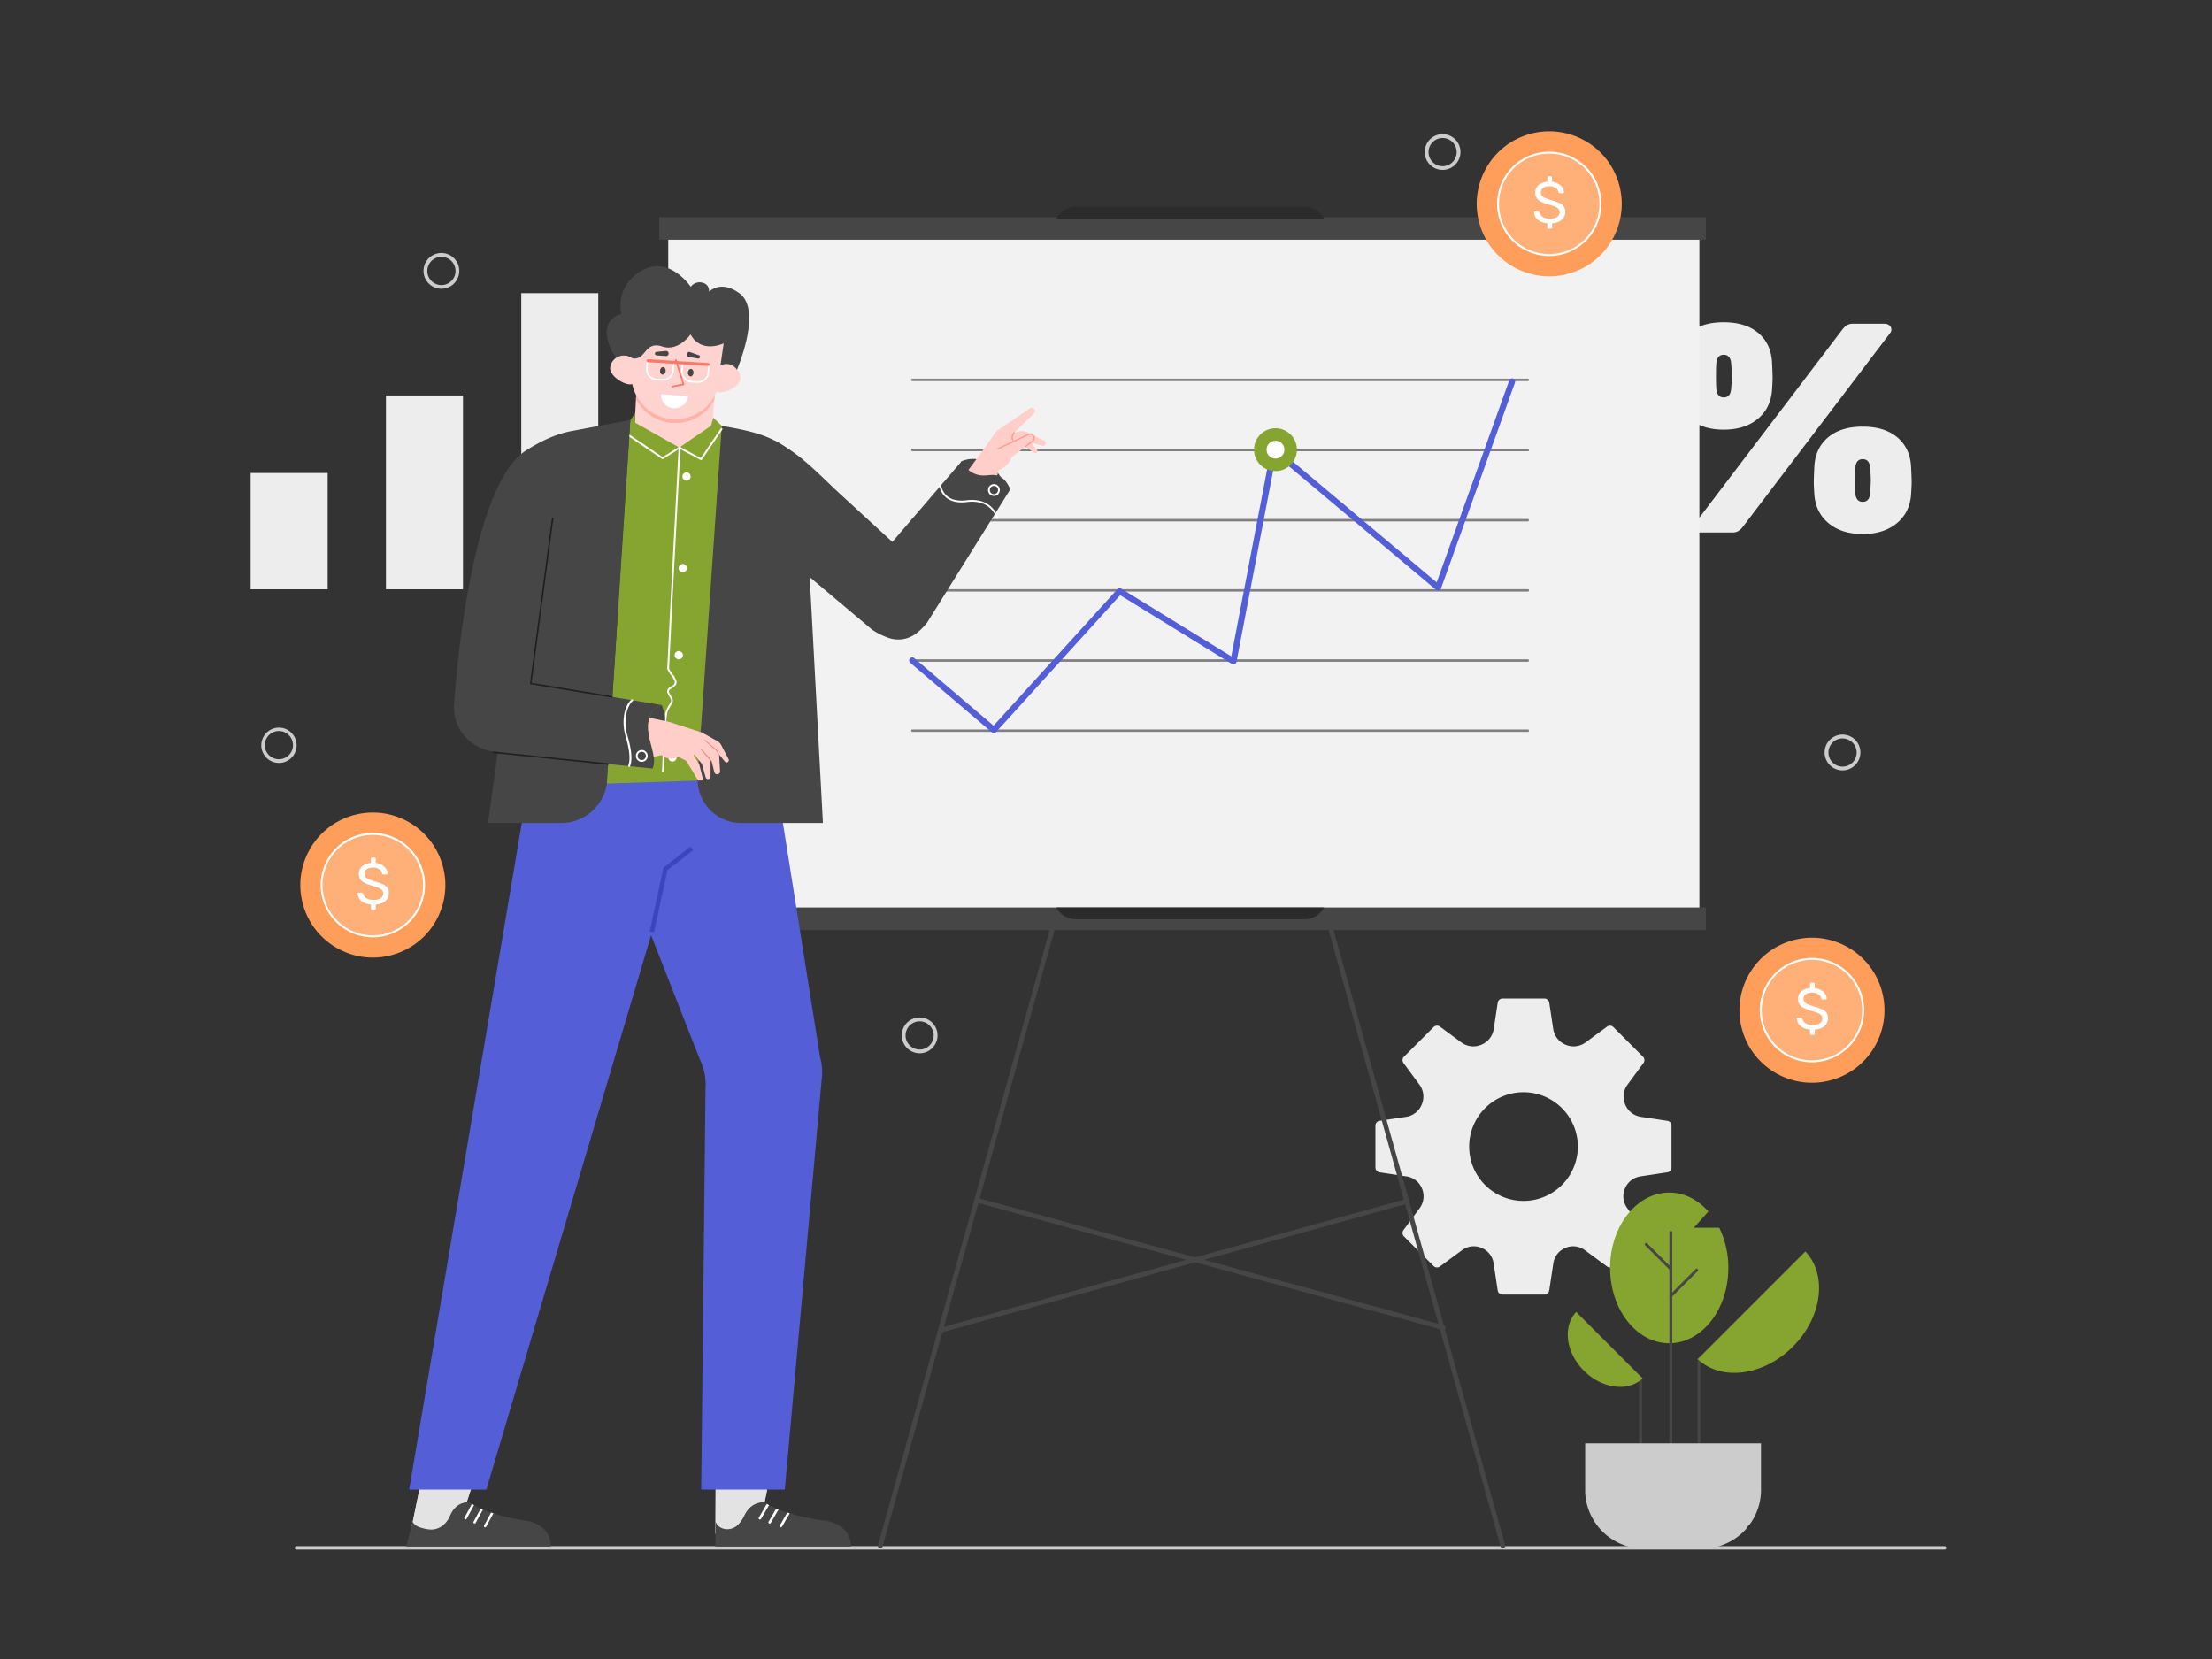 <svg xmlns="http://www.w3.org/2000/svg" viewBox="0 0 2582 1936.5" id="employee-giving-presentation"><rect x="0" y="0" width="2582" height="1936.5" fill="#333333" stroke="none"/><g><path fill="#ccc" d="M2269.79 1808.78H346.09a2 2 0 0 1 0-4h1923.7a2 2 0 0 1 0 4Z"></path><path fill="#ededed" d="M292.55 552.12h89.92v135.73h-89.92zM450.5 461.6h89.92v226.24H450.5zM608.45 342.22h89.92v345.62h-89.92zM1972.51 489.14q-15.13-12.36-16.88-33.25c-.47-7-.7-11.95-.7-15q0-4.87.7-18.8 1.38-21.24 16.19-33.61t40.18-12.33q25.41 0 40.22 12.36t16.19 33.61q.69 13.92.69 18.8c0 3-.23 8-.69 15q-1.76 20.88-16.89 33.25T2012 501.5q-24.34 0-39.49-12.36Zm7 130.57a6.31 6.31 0 0 1-2.26-5.05 6.06 6.06 0 0 1 1.39-3.83l172-226.32a21.18 21.18 0 0 1 5.4-5.05 13.88 13.88 0 0 1 7.13-1.57h36.22a9.16 9.16 0 0 1 6.09 1.92 6.32 6.32 0 0 1 2.26 5.05 6 6 0 0 1-1.39 3.83L2034.32 615a21.49 21.49 0 0 1-5.4 5 13.93 13.93 0 0 1-7.14 1.56h-36.21a9.11 9.11 0 0 1-6.1-1.85Zm41.26-166.26q.7-9.74.7-14.62 0-5.93-.7-14.28-.69-10.44-8.7-10.44t-8.7 10.44q-.36 4.18-.35 14.28 0 9.75.35 14.62.69 10.44 8.7 10.45t8.66-10.45Zm114 157.56q-15.15-12.36-16.89-33.25-.71-10.46-.7-15 0-4.87.7-18.8 1.38-21.24 16.19-33.6t40.21-12.36q25.42 0 40.22 12.36t16.19 33.6q.69 13.93.7 18.8 0 4.53-.7 15-1.69 20.88-16.89 33.24t-39.52 12.35q-24.37.01-39.51-12.35Zm48.23-35.69q.69-9.75.7-14.63 0-5.91-.7-14.27-.7-10.45-8.71-10.45t-8.7 10.45q-.35 4.17-.35 14.27 0 9.75.35 14.63.69 10.44 8.7 10.44t8.71-10.44ZM1946.34 1308.31l-31.19-4.72a23.41 23.41 0 0 1-18.09-14.31 2.44 2.44 0 0 0-.1-.24 23.36 23.36 0 0 1 2.71-22.85l18.71-25.38a5.64 5.64 0 0 0-.55-7.33l-34.62-34.61a5.64 5.64 0 0 0-7.33-.56l-25.13 18.53a23.58 23.58 0 0 1-23.1 2.7l-.24-.1a23.55 23.55 0 0 1-14.35-18.21l-4.68-30.88a5.63 5.63 0 0 0-5.57-4.79h-49a5.64 5.64 0 0 0-5.57 4.79l-4.67 30.88a23.59 23.59 0 0 1-14.35 18.21l-.25.1a23.56 23.56 0 0 1-23.09-2.7l-25.14-18.53a5.63 5.63 0 0 0-7.33.56l-34.61 34.61a5.64 5.64 0 0 0-.56 7.33l18.72 25.38a23.38 23.38 0 0 1 2.7 22.85l-.1.24a23.38 23.38 0 0 1-18.09 14.31l-31.19 4.72a5.64 5.64 0 0 0-4.79 5.57v48.95a5.63 5.63 0 0 0 4.79 5.57l31.64 4.79a23.09 23.09 0 0 1 17.84 14 2.44 2.44 0 0 1 .1.24 23.14 23.14 0 0 1-2.63 22.67l-19 25.75a5.64 5.64 0 0 0 .55 7.33l34.62 34.62a5.64 5.64 0 0 0 7.33.55l26-19.17a22.91 22.91 0 0 1 22.42-2.64l.24.1a22.93 22.93 0 0 1 14 17.73l4.84 31.94a5.62 5.62 0 0 0 5.57 4.79h49a5.63 5.63 0 0 0 5.57-4.79l4.83-31.94a23 23 0 0 1 14-17.73l.23-.1a22.93 22.93 0 0 1 22.43 2.64l26 19.17a5.64 5.64 0 0 0 7.33-.55l34.62-34.62a5.64 5.64 0 0 0 .55-7.33l-19-25.75a23.1 23.1 0 0 1-2.63-22.67l.1-.24a23.09 23.09 0 0 1 17.84-14l31.64-4.79a5.62 5.62 0 0 0 4.78-5.57v-48.95a5.63 5.63 0 0 0-4.75-5.57Zm-167.45 93.47a63.43 63.43 0 1 1 62.87-62.87 63.43 63.43 0 0 1-62.87 62.87Z"></path><path fill="#f2f2f2" d="M780.01 264.02h1203.63v813.64H780.01z"></path><path fill="#464646" d="M1027.53 1807.18a2.75 2.75 0 0 1-2.66-3.51l202.75-726.75a2.76 2.76 0 1 1 5.32 1.49l-202.75 726.75a2.76 2.76 0 0 1-2.66 2.02ZM1754.28 1807.18a2.76 2.76 0 0 1-2.66-2l-202.76-726.75a2.77 2.77 0 0 1 5.33-1.49l202.75 726.75a2.76 2.76 0 0 1-1.92 3.41 2.69 2.69 0 0 1-.74.08Z"></path><path fill="#464646" d="M1684.5 1552.42a3 3 0 0 1-.72-.09l-544.41-148.78a2.76 2.76 0 0 1 1.45-5.33L1685.23 1547a2.76 2.76 0 0 1-.73 5.43Z"></path><path fill="#464646" d="M1099.28 1555.06a2.76 2.76 0 0 1-.73-5.43l543.08-150.09a2.76 2.76 0 1 1 1.47 5.33L1100 1555a3.21 3.21 0 0 1-.72.06ZM769.48 1059.23h1221.78v26.33H769.48zM769.48 253.49h1221.78v26.33H769.48z"></path><path fill="#2b2b2b" d="M1522.42 1073.06H1256.1a26.36 26.36 0 0 1-22.87-13.27l-.32-.56h312.69l-.32.56a26.33 26.33 0 0 1-22.86 13.27ZM1256.1 241.31h266.32a26.31 26.31 0 0 1 22.86 13.27l.32.55h-312.69l.32-.55a26.34 26.34 0 0 1 22.87-13.27Z"></path><circle cx="1808.38" cy="237.95" r="84.64" fill="#ff9d5a" transform="rotate(-17.77 1808.266 237.957)"></circle><circle cx="1808.38" cy="237.95" r="59.77" fill="#ffaf78" transform="rotate(-13.28 1808.747 237.941)"></circle><path fill="#fff" d="M1808.38 298.87A60.92 60.92 0 1 1 1869.3 238a61 61 0 0 1-60.92 60.87Zm0-119.54A58.62 58.62 0 1 0 1867 238a58.69 58.69 0 0 0-58.62-58.67Z"></path><path fill="#fff" d="M1806.58 266.56a1.5 1.5 0 0 1-.45-1.16v-4.76a21.43 21.43 0 0 1-8.19-2.21 13.85 13.85 0 0 1-5.23-4.48 11.06 11.06 0 0 1-1.94-5.75 1.31 1.31 0 0 1 .41-.95 1.39 1.39 0 0 1 1-.41h3.26a1.78 1.78 0 0 1 1.77 1.36 8.22 8.22 0 0 0 3.5 4.93q2.89 2.07 8.26 2.07 5.77 0 8.63-2a6.54 6.54 0 0 0 2.86-5.64 5.37 5.37 0 0 0-1.39-3.81 11.53 11.53 0 0 0-4.15-2.61q-2.76-1.12-8.26-2.76a41.78 41.78 0 0 1-8.36-3.19 12.28 12.28 0 0 1-4.69-4.18 11.53 11.53 0 0 1-1.56-6.29 11.2 11.2 0 0 1 3.73-8.56q3.73-3.48 10.33-4.08v-4.7a1.46 1.46 0 0 1 .45-1.15 1.58 1.58 0 0 1 1.12-.41h2.45a1.41 1.41 0 0 1 1.08.44 1.57 1.57 0 0 1 .41 1.12v4.76a18.76 18.76 0 0 1 7.48 2.45 14.1 14.1 0 0 1 4.72 4.45 10.66 10.66 0 0 1 1.74 5.13 1.41 1.41 0 0 1-.41 1 1.38 1.38 0 0 1-1 .4h-3.4a1.84 1.84 0 0 1-1-.34 1.5 1.5 0 0 1-.65-1 6.85 6.85 0 0 0-3.26-4.83 12.6 12.6 0 0 0-7.14-1.91 13.05 13.05 0 0 0-7.34 1.81 6 6 0 0 0-2.72 5.33 5.82 5.82 0 0 0 1.26 3.88 10.57 10.57 0 0 0 3.87 2.65 70.74 70.74 0 0 0 7.58 2.65 56.12 56.12 0 0 1 9.11 3.26 12.32 12.32 0 0 1 5 4 10.85 10.85 0 0 1 1.63 6.22 11.69 11.69 0 0 1-4.11 9.31q-4.11 3.54-11.25 4.08v4.69a1.55 1.55 0 0 1-.41 1.12 1.38 1.38 0 0 1-1.08.45h-2.45a1.58 1.58 0 0 1-1.21-.38Z"></path><circle cx="435.2" cy="1033.15" r="84.64" fill="#ff9d5a" transform="rotate(-64.8 435.164 1033.126)"></circle><circle cx="435.2" cy="1033.15" r="59.77" fill="#ffaf78" transform="rotate(-45 435.206 1033.152)"></circle><path fill="#fff" d="M435.2 1094.08a60.93 60.93 0 1 1 60.93-60.92 61 61 0 0 1-60.93 60.92Zm0-119.55a58.63 58.63 0 1 0 58.62 58.63 58.69 58.69 0 0 0-58.62-58.63Z"></path><path fill="#fff" d="M433.4 1061.76a1.48 1.48 0 0 1-.45-1.15v-4.76a21.43 21.43 0 0 1-8.19-2.21 13.87 13.87 0 0 1-5.23-4.49 11.05 11.05 0 0 1-1.94-5.74 1.33 1.33 0 0 1 .41-1 1.39 1.39 0 0 1 1-.41h3.26a1.78 1.78 0 0 1 1.77 1.37 8.2 8.2 0 0 0 3.5 4.93q2.9 2.07 8.26 2.07 5.78 0 8.63-2a6.54 6.54 0 0 0 2.86-5.64 5.38 5.38 0 0 0-1.4-3.81 11.58 11.58 0 0 0-4.14-2.62q-2.76-1.11-8.26-2.75a41.72 41.72 0 0 1-8.36-3.2 12.3 12.3 0 0 1-4.7-4.18 11.61 11.61 0 0 1-1.56-6.29 11.23 11.23 0 0 1 3.74-8.56q3.74-3.47 10.33-4.08v-4.69a1.5 1.5 0 0 1 .45-1.16 1.57 1.57 0 0 1 1.12-.4h2.5a1.38 1.38 0 0 1 1.09.44 1.59 1.59 0 0 1 .41 1.12v4.76a18.66 18.66 0 0 1 7.48 2.45 14 14 0 0 1 4.72 4.45 10.63 10.63 0 0 1 1.74 5.13 1.4 1.4 0 0 1-1.43 1.43h-3.4a1.92 1.92 0 0 1-1.05-.34 1.54 1.54 0 0 1-.65-1 6.85 6.85 0 0 0-3.26-4.83 12.62 12.62 0 0 0-7.14-1.9 13.13 13.13 0 0 0-7.34 1.8 6 6 0 0 0-2.72 5.34 5.79 5.79 0 0 0 1.26 3.87 10.37 10.37 0 0 0 3.87 2.65 69.59 69.59 0 0 0 7.58 2.66 55.19 55.19 0 0 1 9.11 3.26 12.38 12.38 0 0 1 5 4 10.89 10.89 0 0 1 1.63 6.22 11.71 11.71 0 0 1-4.11 9.32q-4.11 3.53-11.25 4.07v4.7a1.61 1.61 0 0 1-.41 1.12 1.42 1.42 0 0 1-1.09.44h-2.44a1.58 1.58 0 0 1-1.2-.39Z"></path><circle cx="2115.07" cy="1179.1" r="84.64" fill="#ff9d5a" transform="rotate(-13.28 2115.473 1179.268)"></circle><circle cx="2115.07" cy="1179.1" r="59.77" fill="#ffaf78" transform="rotate(-14.87 2115.438 1179.24)"></circle><path fill="#fff" d="M2115.07 1240a60.93 60.93 0 1 1 60.93-60.9 61 61 0 0 1-60.93 60.9Zm0-119.55a58.62 58.62 0 1 0 58.62 58.62 58.69 58.69 0 0 0-58.62-58.59Z"></path><path fill="#fff" d="M2113.26 1207.71a1.51 1.51 0 0 1-.44-1.16v-4.76a21.43 21.43 0 0 1-8.19-2.21 13.76 13.76 0 0 1-5.23-4.48 11 11 0 0 1-1.94-5.75 1.31 1.31 0 0 1 .41-.95 1.39 1.39 0 0 1 1-.41h3.26a1.79 1.79 0 0 1 1.77 1.36 8.15 8.15 0 0 0 3.5 4.93c1.92 1.39 4.68 2.08 8.26 2.08 3.85 0 6.73-.69 8.63-2a6.54 6.54 0 0 0 2.86-5.65 5.37 5.37 0 0 0-1.4-3.8 11.49 11.49 0 0 0-4.14-2.62q-2.76-1.12-8.26-2.75a41.72 41.72 0 0 1-8.36-3.2 12.2 12.2 0 0 1-4.69-4.18 11.53 11.53 0 0 1-1.57-6.29 11.21 11.21 0 0 1 3.74-8.56c2.49-2.31 5.94-3.68 10.33-4.08v-4.69a1.53 1.53 0 0 1 .44-1.16 1.62 1.62 0 0 1 1.13-.41h2.45a1.38 1.38 0 0 1 1.08.45 1.58 1.58 0 0 1 .41 1.12v4.75a19 19 0 0 1 7.48 2.45 14 14 0 0 1 4.72 4.46 10.63 10.63 0 0 1 1.74 5.13 1.4 1.4 0 0 1-.41 1 1.39 1.39 0 0 1-1 .41h-3.4a1.89 1.89 0 0 1-1.06-.35 1.49 1.49 0 0 1-.64-1 6.85 6.85 0 0 0-3.26-4.83 12.62 12.62 0 0 0-7.14-1.9 13.13 13.13 0 0 0-7.34 1.8 6 6 0 0 0-2.72 5.34 5.81 5.81 0 0 0 1.26 3.87 10.45 10.45 0 0 0 3.87 2.65 70 70 0 0 0 7.58 2.65 57.1 57.1 0 0 1 9.11 3.26 12.39 12.39 0 0 1 5 4 10.87 10.87 0 0 1 1.63 6.22 11.67 11.67 0 0 1-4.11 9.31q-4.11 3.54-11.25 4.08v4.69a1.64 1.64 0 0 1-.41 1.13 1.41 1.41 0 0 1-1.08.44h-2.45a1.62 1.62 0 0 1-1.17-.39Z"></path><path fill="#ccc" d="M325.5 890.57a20.61 20.61 0 1 1 1.69-.06c-.57.04-1.13.06-1.69.06Zm.06-37.21h-1.34a16.45 16.45 0 1 0 17.72 15.09 16.45 16.45 0 0 0-16.38-15.14ZM2150.73 899.21a20.88 20.88 0 1 1 1.68-.07c-.56.05-1.13.07-1.68.07Zm.05-37.22h-1.33a16.46 16.46 0 0 0-9.36 28.94 16.46 16.46 0 0 0 27.08-13.84 16.47 16.47 0 0 0-16.39-15.09ZM1683.91 198.32a20.87 20.87 0 1 1 1.69-.07c-.6.05-1.13.07-1.69.07Zm.06-37.22c-.44 0-.89 0-1.33.05a16.46 16.46 0 0 0-9.37 28.94 16.52 16.52 0 0 0 12 3.87 16.46 16.46 0 0 0-1.27-32.86ZM1073.52 1229.44a20.88 20.88 0 1 1 1.67-.07c-.56.05-1.11.07-1.67.07Zm0-37.22h-1.34a16.47 16.47 0 0 0-15.1 17.72 16.51 16.51 0 0 0 17.72 15.09 16.46 16.46 0 0 0-1.28-32.86ZM515.23 337.05a20.87 20.87 0 1 1 1.69-.07c-.56.02-1.13.07-1.69.07Zm.06-37.22c-.44 0-.89 0-1.33.05A16.46 16.46 0 1 0 531.67 315a16.45 16.45 0 0 0-16.38-15.14Z"></path><path fill="#464646" d="M1915 1686.3a1.66 1.66 0 0 1-1.67-1.67v-75.83a1.67 1.67 0 0 1 3.34 0v75.83a1.67 1.67 0 0 1-1.67 1.67Z"></path><path fill="#86a430" d="M1839.84 1531.41c-16 17-12.13 47.44 9 68.58s51.6 25.06 68.58 9ZM1879.43 1480c0 48.54 30.89 87.91 69 87.91s69-39.37 69-87.91a106 106 0 0 0-10.59-46.86h-29.7l17-19c-12.17-13.75-28.18-22.09-45.73-22.09-38.09.07-68.98 39.42-68.98 87.95Z"></path><path fill="#464646" d="M1950.32 1686.47a1.66 1.66 0 0 1-1.67-1.67v-246.37a1.67 1.67 0 0 1 3.34 0v246.37a1.67 1.67 0 0 1-1.67 1.67ZM1983.16 1684.82a1.66 1.66 0 0 1-1.66-1.67v-96.67a1.67 1.67 0 1 1 3.33 0v96.67a1.67 1.67 0 0 1-1.67 1.67Z"></path><path fill="#86a430" d="M2107.39 1460.77c26 27.51 19.64 76.86-14.62 111.12s-83.6 40.6-111.12 14.62Z"></path><path fill="#464646" d="M1950.32 1482.92a1.63 1.63 0 0 1-1.18-.49l-28.74-28.73a1.67 1.67 0 0 1 2.37-2.36l28.73 28.73a1.67 1.67 0 0 1 0 2.36 1.65 1.65 0 0 1-1.18.49ZM1950.32 1514.4a1.66 1.66 0 0 1-1.18-.48 1.68 1.68 0 0 1 0-2.37l30.23-30.23a1.67 1.67 0 0 1 2.36 2.36l-30.23 30.24a1.68 1.68 0 0 1-1.18.48Z"></path><path fill="#ccc" d="M2055.57 1684.8v54.2a68.18 68.18 0 0 1-13.29 40.57 10.36 10.36 0 0 0-1.32 1.19 19.31 19.31 0 0 0-2.63 3.7c-.12.14-.24.29-.37.43-.26.32-.51.59-.79.89-.38.4-.76.81-1.14 1.19-1.48 1.5-3 2.94-4.61 4.31a68.48 68.48 0 0 1-44.52 16.37h-67.94a68.67 68.67 0 0 1-68.13-60c-.13-.95-.24-1.9-.32-2.86 0-.36 0-.72-.08-1.08-.05-.74-.09-1.48-.11-2.22s0-1.67 0-2.5v-54.19Z"></path><path fill="gray" d="M1783.25 854.35h-718.34a1.44 1.44 0 0 1 0-2.87h718.34a1.44 1.44 0 1 1 0 2.87ZM1783.25 772.45h-718.34a1.44 1.44 0 0 1 0-2.88h718.34a1.44 1.44 0 1 1 0 2.88ZM1783.25 690.55h-718.34a1.44 1.44 0 0 1 0-2.87h718.34a1.44 1.44 0 1 1 0 2.87ZM1783.25 608.65h-718.34a1.44 1.44 0 0 1 0-2.88h718.34a1.44 1.44 0 1 1 0 2.88ZM1783.25 526.75h-718.34a1.44 1.44 0 0 1 0-2.87h718.34a1.44 1.44 0 1 1 0 2.87ZM1783.25 444.85h-718.34a1.44 1.44 0 0 1 0-2.88h718.34a1.44 1.44 0 1 1 0 2.88Z"></path><path fill="#545ed7" d="M1160.07 855.66a3.58 3.58 0 0 1-2.32-.85l-95.17-81.07a3.59 3.59 0 1 1 4.66-5.46l92.51 78.81 144.52-159.34a3.58 3.58 0 0 1 4.54-.64l128.44 79 46.35-241.79a3.6 3.6 0 0 1 5.84-2.08L1677 679.77l84.71-235.83a3.59 3.59 0 0 1 6.75 2.43L1682 687a3.57 3.57 0 0 1-2.44 2.25 3.65 3.65 0 0 1-3.25-.72L1489.5 531.7l-46.18 240.9a3.57 3.57 0 0 1-2.08 2.61 3.63 3.63 0 0 1-3.33-.23l-130.33-80.2-144.85 159.71a3.56 3.56 0 0 1-2.66 1.17Z"></path><path fill="#86a430" d="M1513.83 524.88a25 25 0 1 1-25-25 25 25 0 0 1 25 25Z"></path><path fill="#fff" d="M1499.24 524.88a10.39 10.39 0 1 1-10.39-10.39 10.39 10.39 0 0 1 10.39 10.39Z"></path><path fill="#ffd3cf" d="m834.19 462.52-.52 4.51-2.18 32.09-39.49 27.4-51.1-32.59 1.43-28.33.39-3.82 91.47.74z"></path><path fill="#ffb2a9" d="m834.19 462.52-.52 4.51a51.66 51.66 0 0 1-91.34-1.43l.39-3.82Z"></path><path fill="#ffd3cf" d="M783 489a51.69 51.69 0 0 1-45.85-56.93l5.67-52.59 102.79 11.09-5.67 52.58A51.69 51.69 0 0 1 783 489Z"></path><path fill="#ffd3cf" d="M744.51 433.84c-1.53 8.88-2.28 16.17-11.16 14.64s-22.54-11.29-21-20.17a16.32 16.32 0 1 1 32.17 5.53ZM831.6 441.68c.06 9-.39 16.32 8.62 16.26s24.08-7.46 24-16.48a16.32 16.32 0 0 0-32.64.22Z"></path><path fill="#464646" d="M719.34 417.52S708.7 405 708.23 387.68a20.6 20.6 0 0 1 16.63-20.89l.43-.07S716.62 335 748.72 316s57.63 18.81 57.63 18.81a12.58 12.58 0 0 1 14-4.7s7.72 1.39 7.37 10.45c0 0 13.2-14.31 35.31 1.69 27.3 19.77-2.84 89.41-2.84 89.41s-5.66-10.35-19.14-5.39l3.65-25.49s-25.9 12.72-38.62-10.47c0 0-14.14 20.52-33.18 14.12-20.43-6.87-19.07 16.58-34.26 13.83-.02.01-9.2-7.12-19.3-.74Z"></path><path fill="#fff" d="M771.54 460.18a15.82 15.82 0 0 0 31.54 2.23Z"></path><path fill="#464646" d="M817.11 417a2.05 2.05 0 0 1-2.32 1.52l-11-1.87a3 3 0 0 1-2.17-3.61 3 3 0 0 1 3.88-2.04l10.31 3.63a2 2 0 0 1 1.3 2.42ZM764.45 412.81a2 2 0 0 0 1.89 2l11.13.8a3 3 0 0 0 3-3 3 3 0 0 0-3.26-2.95l-10.88 1.07a2 2 0 0 0-1.84 2ZM770.48 432.71c-.15 2.42 1.18 4.47 3 4.58s3.36-1.75 3.51-4.17-1.17-4.46-3-4.58-3.36 1.76-3.51 4.17Z"></path><path fill="#fff" d="m772.91 444.28-6.73-.43a12.93 12.93 0 0 1-12.1-13.73l.64-10.15 32.57 2-.65 10.16A13 13 0 0 1 775 444.25a14 14 0 0 1-2.09.03ZM756.5 422l-.52 8.25A11.05 11.05 0 0 0 766.3 442l6.73.42a11 11 0 0 0 11.71-10.32l.52-8.24Z"></path><path fill="#464646" d="M803 434.77c-.16 2.41 1.17 4.46 3 4.58s3.37-1.76 3.52-4.17-1.18-4.47-3-4.58-3.35 1.75-3.52 4.17Z"></path><path fill="#fff" d="m814.06 446.87-6.73-.42a13 13 0 0 1-12.11-13.73l.64-10.16 32.57 2.06-.64 10.15a12.93 12.93 0 0 1-11.69 12.07 11.56 11.56 0 0 1-2.04.03Zm-16.41-22.28-.52 8.25a11.05 11.05 0 0 0 10.32 11.71l6.73.42a11 11 0 0 0 11.71-10.32l.52-8.25Z"></path><path fill="#ff7867" d="M784.76 452.15h.1l13.22-2.57a.93.93 0 0 0 .64-.45.94.94 0 0 0 .09-.77l-9-28.47a1 1 0 0 0-1.2-.62.94.94 0 0 0-.62 1.19l8.68 27.45-12.17 2.37a1 1 0 0 0-.75 1.12.94.94 0 0 0 1.01.75Z"></path><path fill="#ff7867" d="m756.23 422.75 70.42 4.44a1.72 1.72 0 0 0 1.83-1.61 1.72 1.72 0 0 0-1.61-1.83l-70.43-4.45a1.72 1.72 0 0 0-1.83 1.62 1.72 1.72 0 0 0 1.62 1.83Z"></path><path fill="#464646" d="M1122 538.64s32.68-17.19 52.3 30.77l-47.08-2.2Z"></path><path fill="#ffcec8" d="m1107.6 579.14 37.65-50.55 17.75-25.26 39-26.53a3.84 3.84 0 0 1 5.38 1.08 3.84 3.84 0 0 1-.55 4.83l-23.18 22.5 4-1.25a16.34 16.34 0 0 1 12.22 1l18.84 9.4a3.19 3.19 0 0 1 1.1 4.79 3.19 3.19 0 0 1-3.41 1.12l-13.16-3.8-10.31-3 9 1.26 8.53 10.2a2.48 2.48 0 0 1-.3 3.46 2.45 2.45 0 0 1-3 .15l-11-7.57-12.35-4.26L1165.6 549l-10.09 38.58Z"></path><path fill="#ffcec8" d="m1165.05 523.81 35.52-16.76a4.56 4.56 0 0 1 5.22.94 4.57 4.57 0 0 1-.47 6.81l-24.19 18.72S1178 543.89 1165.6 549l-9.21-11.47Z"></path><path fill="#ff9c91" d="M1165.05 524.61a.79.79 0 0 1-.34-1.51l35.52-16.77a5.36 5.36 0 0 1 5.57 9.09l-8.54 6.61a.78.78 0 1 1-1-1.24l8.53-6.61a3.8 3.8 0 0 0 .4-5.64 3.8 3.8 0 0 0-4.33-.78l-35.52 16.77a.8.8 0 0 1-.29.08ZM1182.22 514.58a.8.8 0 0 1-.71-.45c-2.51-5.12 1.58-9.43 1.62-9.47a.79.79 0 0 1 1.14 1.1c-.14.15-3.36 3.56-1.35 7.68a.78.78 0 0 1-.36 1 .72.72 0 0 1-.34.14Z"></path><path fill="#ffcec8" d="m1206.43 513.54-9.65 7.87Z"></path><path fill="#464646" d="m1175 563.38-.85-1.23a19.9 19.9 0 0 0-10.75-7.28c-5.12-1.24-10.57.29-15.88.18a27 27 0 0 1-20-9.46 30.62 30.62 0 0 1-4.64-7.63l-43.57 50.72-16.51 19.19-21.19 24.68-36.11-33.11c-7.68-7.11-15.44-14.18-23.14-21.24-.26-.25-.49-.43-.75-.68-18.45-16.95-35.5-35.35-56.05-49.83C919 523 912 518.6 904.85 514.47l1.21 126.27 111.7 94.06a79.4 79.4 0 0 0 18.71 9.52l.17.06a34.48 34.48 0 0 0 33.12-5.22l.31-.25a67.3 67.3 0 0 0 12.38-12.59l96.83-155.17a40.65 40.65 0 0 0-4.28-7.77Z"></path><path fill="#ffcec8" d="M892.42 1753.76s-15.35-2.16-23.72 15.83-25.42 19.23-25.42 19.23l-8.14 1.48.42-109.52 72.51-4.89Z"></path><path fill="#e3e3e3" d="m835.41 1720.26-.27 70 8.14-1.48s17.05-1.23 25.42-19.23 23.72-15.83 23.72-15.83l6.73-33.5Z"></path><path fill="#ffcec8" d="M544.66 1753.83s-10.64-2.23-18.48 15.76-23.82 19.23-23.82 19.23h-23.14l21.93-106.53 65.85.71Z"></path><path fill="#e3e3e3" d="m492.79 1722.91-13.57 65.91h23.14s15.13-1.62 23.82-19.23c7.84-15.9 18.48-15.76 18.48-15.76l10.26-30.92Z"></path><path fill="#464646" d="M975.23 1778.49c-1.29-.57-2.53-1-3.64-1.43a38.94 38.94 0 0 0-6.92-1.77 269.17 269.17 0 0 1-42.84-8.82h-.05c-1-.34-1.93-.6-2.81-1-3.83-1.21-7.19-2.42-10.19-3.58-1-.35-1.94-.74-2.77-1.13-3.5-1.46-6.31-2.8-8.39-3.93-1-.56-1.84-1-2.54-1.42-1.79-1-2.67-1.69-2.67-1.69s-15.36-2.16-23.7 15.82a35 35 0 0 1-7.18 10.27c-5.51 5.4-14.41 7-21 2.81a11.94 11.94 0 0 1-5.34-6.6v29.21h158.03c0-15.38-9.87-23.03-17.99-26.74Z"></path><path fill="#fff" d="M910.78 1782.64a2.13 2.13 0 0 0 .7.13 1.58 1.58 0 0 0 1.34-.74l9-15.57c-1-.33-1.94-.61-2.83-.93l-8.78 15.2a1.4 1.4 0 0 0 .57 1.91ZM897.68 1778.17a1.32 1.32 0 0 0 .7.19 1.59 1.59 0 0 0 1.34-.75l9.08-15.61c-1-.37-1.94-.75-2.78-1.12l-8.93 15.48a1.3 1.3 0 0 0 .59 1.81ZM886.32 1773.52a1.94 1.94 0 0 0 .74.14 1.46 1.46 0 0 0 1.29-.69l9.28-16.09c-1-.56-1.83-1-2.53-1.44l-9.38 16.18a1.37 1.37 0 0 0 .6 1.9Z"></path><path fill="#464646" d="M642.82 1805.23H474.15l1.21-4.67.73-2.72 5.71-21.77c1.59 5.53 10.84 8 18.53 9.11 9 1.3 17.43-3.38 22.36-11a39.16 39.16 0 0 0 2.81-5.31c7.86-18 22.92-15.07 22.92-15.07a21.23 21.23 0 0 0 2.5 1.69l2.38 1.42a82.16 82.16 0 0 0 7.82 3.93c.82.39 1.68.78 2.63 1.13 2.77 1.16 5.92 2.37 9.51 3.58.86.35 1.73.61 2.68 1a236.68 236.68 0 0 0 40.1 8.82 34.6 34.6 0 0 1 6.48 1.77c1.08.39 2.24.86 3.45 1.43 7.6 3.63 16.85 11.28 16.85 26.66Z"></path><path fill="#fff" d="M565.6 1782.64a1.87 1.87 0 0 0 .65.13 1.46 1.46 0 0 0 1.26-.74l8.41-15.57c-.93-.33-1.81-.61-2.65-.93l-8.23 15.2a1.45 1.45 0 0 0 .56 1.91ZM553.33 1778.17a1.14 1.14 0 0 0 .65.19 1.46 1.46 0 0 0 1.25-.75l8.51-15.66c-.93-.37-1.81-.75-2.6-1.12l-8.37 15.48a1.34 1.34 0 0 0 .56 1.86ZM542.68 1773.52a1.75 1.75 0 0 0 .7.14 1.37 1.37 0 0 0 1.21-.69l8.69-16.09c-.93-.56-1.72-1-2.37-1.44l-8.79 16.18a1.42 1.42 0 0 0 .56 1.9Z"></path><path fill="#545ed7" d="m622.59 880.63-145 858.1h90.11l192.3-647.1 57 145.2a67.09 67.09 0 0 1 6.51 33.78l-5 468.12h97.56l43.08-479a67.32 67.32 0 0 0-2-26.31L896.47 851l-113.08-30-154 3.58Z"></path><path fill="#3b45bf" d="m763.38 1088.43-5.04-1.1 16.14-74.58 31.51-24.49 3.16 4.07-30.03 23.34-15.74 72.76z"></path><path fill="#464646" d="M865.14 960.66h95.43l-22.72-423.55c-33.07-25.75-45.64-31.58-95.37-40-2.63-.45-25.19 359.38-28.61 414.06h.5a50.79 50.79 0 0 0 50.77 49.49Z"></path><path fill="#86a430" d="M818.12 850.24a27.38 27.38 0 0 0-.49 7.1v.06l-3.71 53.77-105.86 3.53 12.44-190 .06-.86.13-2v-.89l.11-1.57.09-1.33.07-1.13V716l.07-1.19v-.6l.09-1.42v-.43l.19-2.78v-.48l14.33-218.92 4.83 2.72 52.47 29.5L830 496.94l2.52-9.42 10 9.59-24.07 349Z"></path><path fill="#fff" d="M773.73 901.29a1.07 1.07 0 0 0 1-.95c.35-3.06.43-6 .5-8.78 0-1.66.09-3.37.19-5.12.25-5.38.61-10.86 1-16.15s.72-10.8 1-16.2c.06-1.66.09-3.33.11-4.94a107.84 107.84 0 0 1 .94-14.77c.53-4 2.43-7.24 4.44-10.68.47-.8 1-1.64 1.43-2.48a6 6 0 0 0 .82-5.17 18.47 18.47 0 0 0-2.19-4.3 16.78 16.78 0 0 1-2-3.78c-.67-2.35 1.51-3.75 4.43-5.33a8 8 0 0 0 4.17-5 6.53 6.53 0 0 0-1.06-5.28 1 1 0 0 0-.16-.19 3.34 3.34 0 0 1-.71-1.45 5.85 5.85 0 0 0-.47-1.24 1.07 1.07 0 0 0-.15-.22 31.08 31.08 0 0 1-6-8.72c2.48-53.3 5.35-107.36 8.12-159.64 1.7-32.19 3.47-65.47 5.12-98.27a1.07 1.07 0 0 0-1-1.13 1.08 1.08 0 0 0-1.14 1c-1.66 32.8-3.42 66.08-5.13 98.27-2.77 52.36-5.64 106.5-8.13 159.9a1 1 0 0 0 .08.46 32.35 32.35 0 0 0 6.44 9.46 7.08 7.08 0 0 1 .25.74 5.22 5.22 0 0 0 1.2 2.3 4.35 4.35 0 0 1 .69 3.47 5.92 5.92 0 0 1-3.09 3.58c-2.66 1.45-6.68 3.63-5.47 7.87a18.86 18.86 0 0 0 2.19 4.3 17 17 0 0 1 2 3.78 3.88 3.88 0 0 1-.61 3.42c-.46.82-.95 1.65-1.42 2.46-2 3.46-4.13 7-4.71 11.46a109.27 109.27 0 0 0-1 15c0 1.61-.05 3.27-.1 4.9-.25 5.36-.62 10.84-1 16.13s-.72 10.79-1 16.19c-.1 1.77-.14 3.5-.19 5.17-.07 2.89-.14 5.62-.48 8.59a1.08 1.08 0 0 0 1 1.2Z"></path><path fill="#fff" d="M818.37 537.13a1.1 1.1 0 0 0 .86-.47l23.89-35.22a1.09 1.09 0 0 0-.28-1.51 1.1 1.1 0 0 0-1.51.29L818 534.63l-24.32-13a1.07 1.07 0 0 0-1.08 0l-19.17 11.93-38.15-25.86a1.08 1.08 0 0 0-1.21 1.8l38.73 26.25a1.1 1.1 0 0 0 1.18 0l19.23-12L817.82 537a1 1 0 0 0 .55.13ZM796.57 556.4a4.82 4.82 0 1 0 4.65-5 4.81 4.81 0 0 0-4.65 5ZM792.1 663.39a4.82 4.82 0 1 0 4.66-5 4.82 4.82 0 0 0-4.66 5ZM787.46 765a4.82 4.82 0 1 0 4.66-5 4.82 4.82 0 0 0-4.66 5ZM780.17 884.3a4.82 4.82 0 1 0 4.65-5 4.8 4.8 0 0 0-4.65 5Z"></path><path fill="#464646" d="M550.41 866.71q.47.36 1 .69C566.3 877.94 581 877.75 581 877.75l-11.33 82.91h85.39a53.91 53.91 0 0 0 53.31-46l27.48-424.48-68.52 12.92c-19.21 3.61-36.8 12.27-53.32 22.71-68.81 43.48-84 296.32-84 296.32a51 51 0 0 0 20.4 44.58Z"></path><path fill="#464646" d="m646.63 802.28 9.8 84.13 105.36 10.7a26.56 26.56 0 0 0 1.37-13.62c-2.32-15.59-10.53-31.49-4.49-47.29C761 830 766 824.61 772.4 823Z"></path><path fill="#1f1f1f" d="M644.22 605.13a.87.87 0 1 1 1.72.23L620.5 797.08l94.4 15.58v1.76l-95.51-15.76a.88.88 0 0 1-.72-1ZM576.18 877.3l134.07 13.75v1.75L576 879a.87.87 0 0 1 .18-1.73Z"></path><path fill="#ffcec8" d="m763.13 883.35 9-1.93s7.09 7.3 20 2.07l8.46 4.35 5.62 8.68 8.18 13.69a2.83 2.83 0 0 0 .85.91l3.89-.14a3.1 3.1 0 0 0 1-3.16l-3.9-15.55-6.32-10.36a.6.6 0 0 1 .28-.88.62.62 0 0 1 .71.18l8.49 10.57 4.29 15.52a3 3 0 0 0 3.44 2.07 2.9 2.9 0 0 0 2.28-2.85l.07-18.36v-.53l-8-10.25-2.74-3.51 5.06 6.25 5.65 7 1.19 1.47 3.16 12.64a3.42 3.42 0 0 0 6.74-1l-1.15-19.48 6.84 8.28a2.56 2.56 0 0 0 3.58.39 2.6 2.6 0 0 0 .67-3.2l-8.67-16.64a10.72 10.72 0 0 0-4.36-4.49l-17.94-10-35.74-11.62c-4.7-1.55-16.71-4-25.66-5.73-4.94 15.26 2.78 30.58 5.03 45.61Z"></path><path fill="#ff7867" d="M838.73 881.32h.06a.43.43 0 0 0 .36-.5l-.18-1.07a6.74 6.74 0 0 0-2.19-4l-13.5-11.88a.44.44 0 0 0-.61 0 .43.43 0 0 0 0 .61l13.49 11.88a5.82 5.82 0 0 1 1.91 3.44l.18 1.07a.43.43 0 0 0 .48.45ZM829.26 888.23h.15a.44.44 0 0 0 .24-.57l-.45-1.11a.44.44 0 0 0-.08-.11l-10.07-11.87a.44.44 0 0 0-.61 0 .42.42 0 0 0-.05.61l10 11.82.43 1a.43.43 0 0 0 .44.23Z"></path><path fill="#fff" d="M1164 605.61a1.05 1.05 0 0 1-1-.8c-.23-.91-6-22.34-34.43-18.77-10.35 1.28-18.5-.5-24.26-5.28a23.37 23.37 0 0 1-8.06-15.41 1.06 1.06 0 0 1 1-1.11 1 1 0 0 1 1.11 1 21.68 21.68 0 0 0 7.33 13.93c5.29 4.38 12.9 6 22.63 4.79 30.31-3.72 36.67 20.11 36.73 20.35a1.05 1.05 0 0 1-.76 1.28 1.15 1.15 0 0 1-.29.02ZM1160.17 578.9a6.9 6.9 0 1 1 4.34-1.53 6.9 6.9 0 0 1-4.34 1.53Zm0-11.7a4.74 4.74 0 0 0-3 1.07 4.8 4.8 0 1 0 6.74.71 4.71 4.71 0 0 0-3.22-1.75ZM749.13 889.26a6.91 6.91 0 1 1 6.9-6.91 6.91 6.91 0 0 1-6.9 6.91Zm0-11.7a4.8 4.8 0 1 0 4.8 4.79 4.8 4.8 0 0 0-4.8-4.79Z"></path><path fill="#464646" d="M772.4 823s4.8 11.09 3.87 18.58l-18.16-3.87S761 825.73 772.4 823Z"></path><path fill="#fff" d="M734.33 895.18a1.09 1.09 0 0 1-.46-.1 1.15 1.15 0 0 1-.59-1.51c3.85-8.73-.76-26.42-2.92-33.61a57.21 57.21 0 0 1-2.22-22.37c1.24-11.83 5.58-18 9-21.09a1.14 1.14 0 1 1 1.53 1.7c-3.12 2.83-7.09 8.52-8.26 19.64a54.9 54.9 0 0 0 2.14 21.46c2.77 9.24 6.83 26.11 2.82 35.19a1.14 1.14 0 0 1-1.04.69Z"></path><path fill="#86a430" d="m741.39 482.33-5.54 7.88 5.05 3.72.49-11.6z"></path></g></svg>